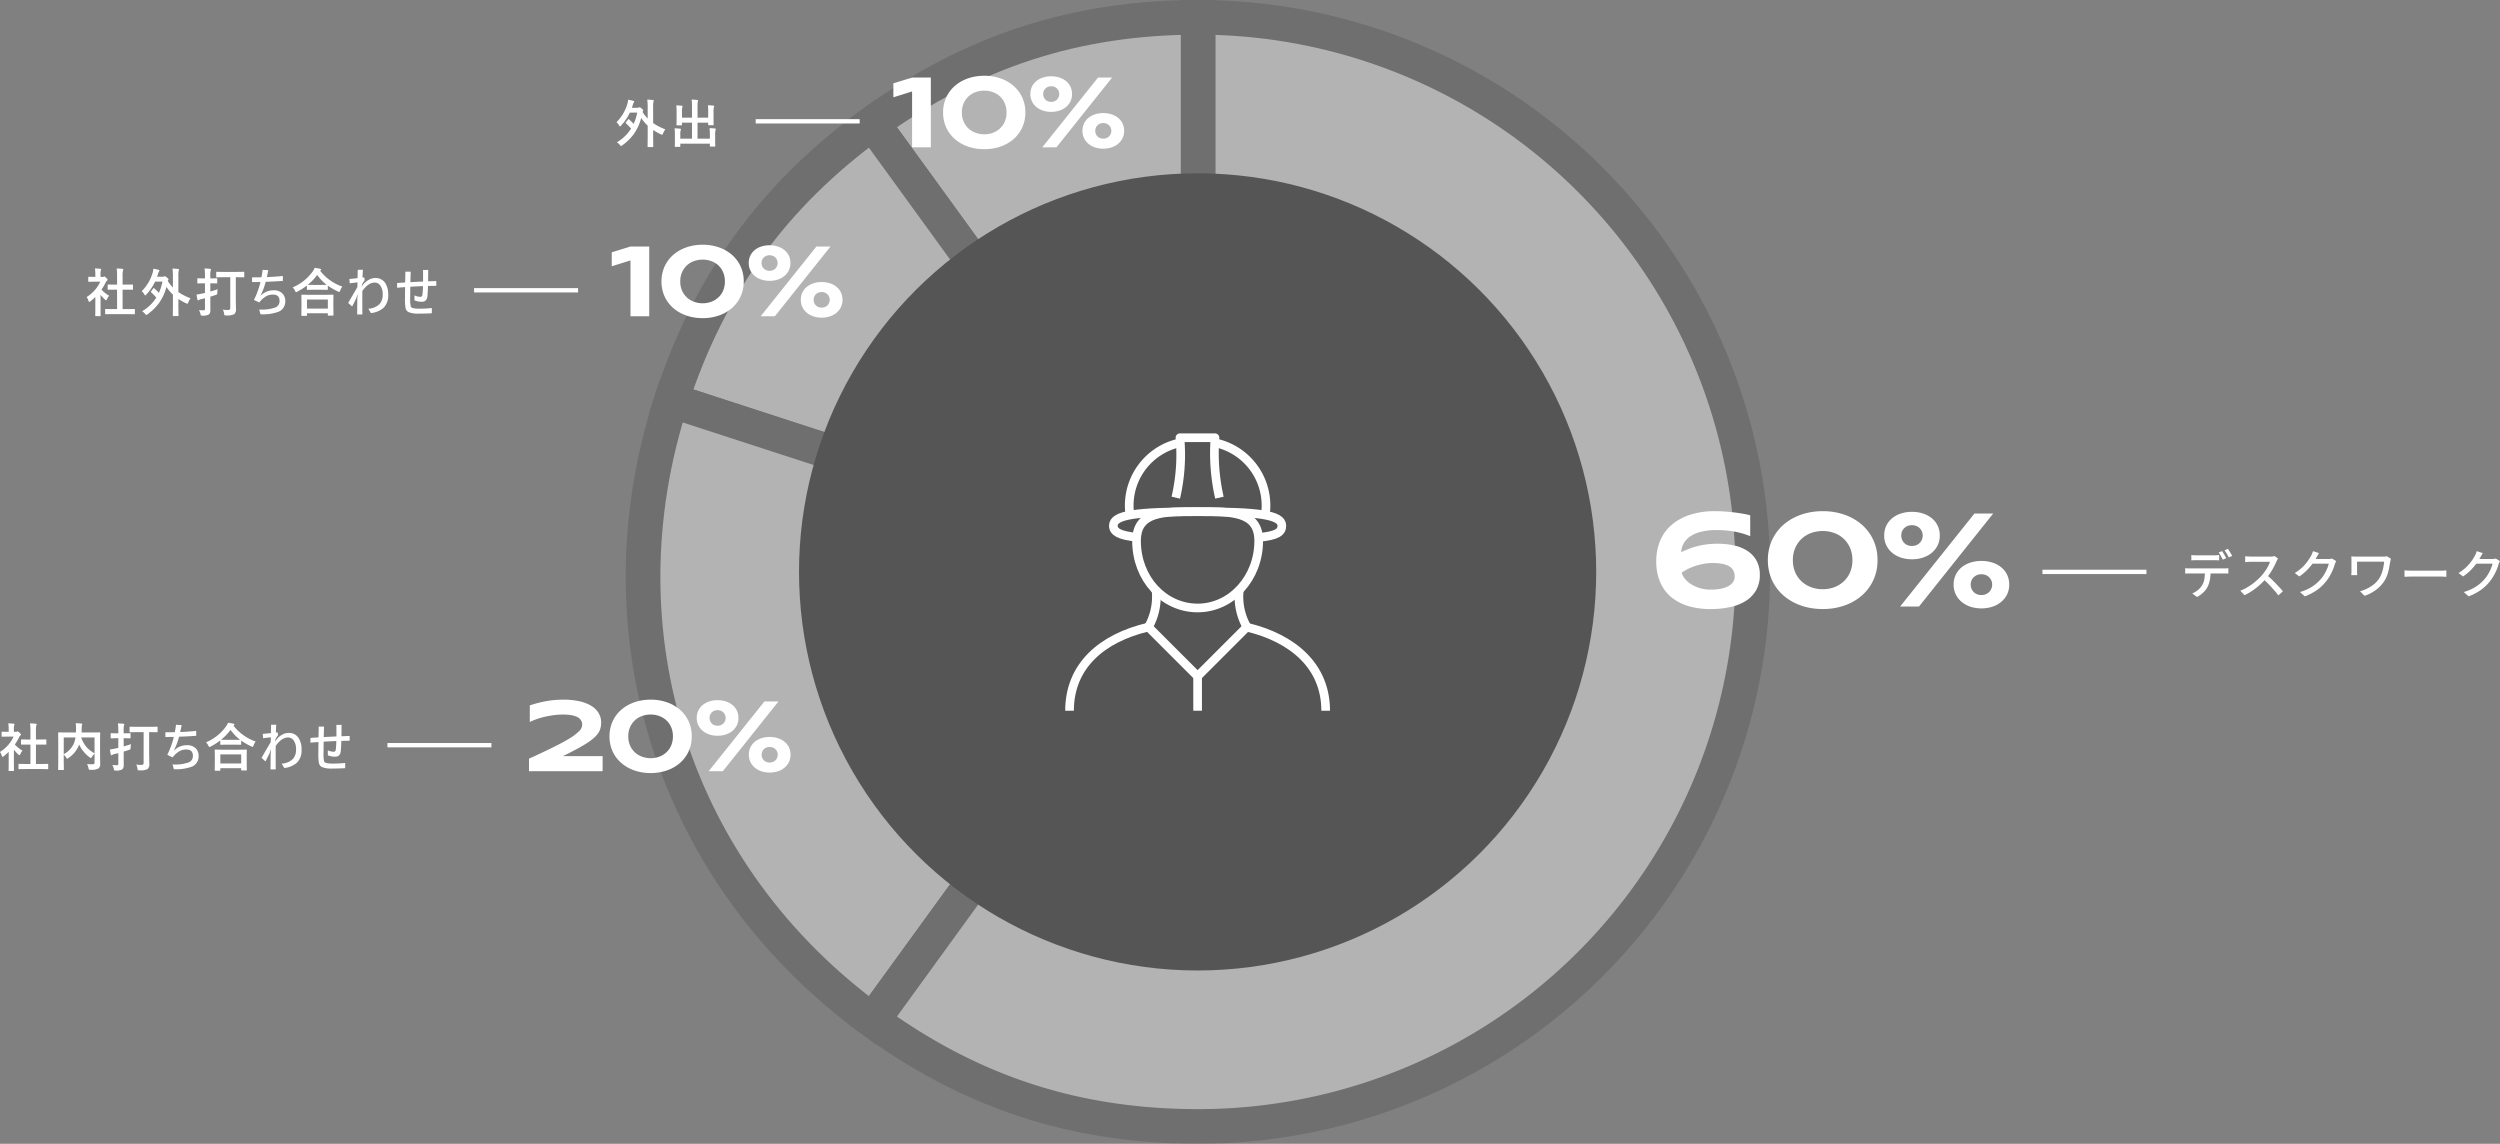 <svg xmlns="http://www.w3.org/2000/svg" xmlns:xlink="http://www.w3.org/1999/xlink" width="577.032" height="264.002" viewBox="0 0 577.032 264.002"><rect x="0" y="0" width="577.032" height="264.002" fill="#808080" stroke="none"/><defs><clipPath id="a"><rect width="61.279" height="64.087" fill="none" stroke="#fff" stroke-width="2"/></clipPath></defs><g transform="translate(-83.576 -4089.999)"><g transform="translate(12 -12)"><g transform="translate(220 4106)" opacity="0.4"><path d="M121.385,128,46.229,24.446C69.081,7.826,93.138,0,121.385,0Z" transform="translate(6.754)" fill="#fff" stroke="#555" stroke-width="8"/><path d="M127.306,124.861,5.7,85.307c8.729-26.894,23.6-47.379,46.448-64Z" transform="translate(0.833 3.139)" fill="#fff" stroke="#555" stroke-width="8"/><path d="M128.139,116.643,52.983,220.2C7.28,186.955-10.922,130.874,6.535,77.088Z" transform="translate(0 11.358)" fill="#fff" stroke="#555" stroke-width="8"/><path d="M121.385,128V0a128,128,0,0,1,0,256c-28.247,0-52.3-7.827-75.156-24.448Z" transform="translate(6.754)" fill="#fff" stroke="#555" stroke-width="8"/></g><circle cx="92" cy="92" r="92" transform="translate(256 4326) rotate(-90)" fill="#555"/><g transform="translate(317.36 4201.956)"><g transform="translate(0 0.001)" clip-path="url(#a)"><path d="M43.532,23.558c0,8.592-6.313,15.488-14.1,15.488s-14.1-6.717-14.1-15.488c0-6.848,6.313-6.767,14.1-6.767S43.532,16.71,43.532,23.558Z" transform="translate(1.211 1.326)" fill="none" stroke="#fff" stroke-width="2"/><path d="M33.8,14.831A46.435,46.435,0,0,1,32.778,1h-8.09a43.777,43.777,0,0,1-.961,13.831" transform="translate(1.874 0.078)" fill="none" stroke="#fff" stroke-linejoin="round" stroke-width="2"/><path d="M13.974,18.748a10.306,10.306,0,0,1-.206-2.2A14.786,14.786,0,0,1,25.562,2.071" transform="translate(1.088 0.163)" fill="none" stroke="#fff" stroke-miterlimit="10" stroke-width="2"/><path d="M32.213,2.1A14.785,14.785,0,0,1,43.88,16.549a10.284,10.284,0,0,1-.211,2.214" transform="translate(2.545 0.165)" fill="none" stroke="#fff" stroke-miterlimit="10" stroke-width="2"/><path d="M43.923,22.764c4.319-.426,5.34-1.252,5.34-2.727,0-2.48-5.338-3.211-19.442-3.211-14.357,0-19.443.732-19.443,3.211,0,1.424,1.3,2.242,5.34,2.68" transform="translate(0.82 1.329)" fill="none" stroke="#fff" stroke-width="2"/><path d="M60.121,60.81c0-10.281-7.524-16.738-18.222-19.295L30.561,52.855,19.2,41.5C8.515,44.013,1,50.4,1,60.81" transform="translate(0.079 3.277)" fill="none" stroke="#fff" stroke-linejoin="round" stroke-width="2"/><line y2="7.955" transform="translate(30.641 56.131)" fill="none" stroke="#fff" stroke-linejoin="round" stroke-width="2"/><path d="M17.842,42.179a14.21,14.21,0,0,0,1.8-8.523" transform="translate(1.409 2.658)" fill="none" stroke="#fff" stroke-linejoin="round" stroke-width="2"/><path d="M39.113,42.179a14.215,14.215,0,0,1-1.8-8.523" transform="translate(2.941 2.658)" fill="none" stroke="#fff" stroke-linejoin="round" stroke-width="2"/></g></g></g><path d="M2.364-8.892q.276.036.576.054t.588.018H7.584q.276,0,.594-.018t.606-.054v1.236q-.288-.024-.6-.036t-.6-.012H3.54q-.3,0-.612.012t-.564.036ZM.948-5.856q.252.024.534.042T2.04-5.8H9.9q.192,0,.486-.012a4.575,4.575,0,0,0,.522-.048V-4.62q-.216-.012-.5-.018T9.9-4.644H2.04q-.264,0-.552.006t-.54.03Zm5.868.636a11.1,11.1,0,0,1-.18,2.088,5.943,5.943,0,0,1-.576,1.68,4.406,4.406,0,0,1-.576.822,6.423,6.423,0,0,1-.822.786,5.487,5.487,0,0,1-.99.636l-1.1-.816A5.383,5.383,0,0,0,3.834-.78a4.166,4.166,0,0,0,.954-1.032,3.974,3.974,0,0,0,.588-1.566,13.11,13.11,0,0,0,.144-1.83ZM9.444-9.8a5.484,5.484,0,0,1,.336.5q.18.3.348.6t.288.54l-.792.336q-.18-.36-.444-.84a8.291,8.291,0,0,0-.5-.816ZM10.8-10.32q.168.228.354.528t.36.594q.174.294.282.51l-.78.348q-.192-.384-.462-.852a8.066,8.066,0,0,0-.522-.8ZM22.38-8.076a1.833,1.833,0,0,0-.18.276,2.7,2.7,0,0,0-.168.348q-.252.576-.618,1.284a15.585,15.585,0,0,1-.828,1.41A11.728,11.728,0,0,1,19.62-3.48,17.44,17.44,0,0,1,18.162-2,15.856,15.856,0,0,1,16.476-.678,13.146,13.146,0,0,1,14.64.372l-.972-1.02A11.644,11.644,0,0,0,15.546-1.6a13.541,13.541,0,0,0,1.686-1.236A14.537,14.537,0,0,0,18.6-4.164a10.135,10.135,0,0,0,.792-1.014A11.542,11.542,0,0,0,20.076-6.3a5.3,5.3,0,0,0,.432-1.032H16.1q-.228,0-.5.018t-.492.036q-.222.018-.318.018V-8.616q.12.012.36.03l.5.036q.264.018.444.018h4.452a4.756,4.756,0,0,0,.612-.036,2.748,2.748,0,0,0,.432-.084Zm-2.6,3.8q.48.4,1.008.888T21.816-2.37q.5.522.942,1t.738.852L22.44.42Q22-.18,21.42-.84T20.2-2.166q-.648-.666-1.3-1.242ZM35.808-7.488a2.005,2.005,0,0,0-.18.348q-.084.2-.156.384a10.642,10.642,0,0,1-.444,1.272,12.044,12.044,0,0,1-.708,1.422,10.45,10.45,0,0,1-.96,1.386A10.268,10.268,0,0,1,31.386-.828,12.5,12.5,0,0,1,28.56.648l-1.116-1a11.538,11.538,0,0,0,2.046-.81,9.288,9.288,0,0,0,1.56-1.014,9.1,9.1,0,0,0,1.206-1.176,7.141,7.141,0,0,0,.822-1.146,11.63,11.63,0,0,0,.636-1.26,5.581,5.581,0,0,0,.366-1.134H29.808l.456-1.08h3.66A3.964,3.964,0,0,0,34.416-8a1.942,1.942,0,0,0,.408-.09ZM31.836-9.336q-.18.264-.354.576t-.27.492a12.424,12.424,0,0,1-.942,1.452A13.254,13.254,0,0,1,28.956-5.31a11.492,11.492,0,0,1-1.668,1.362L26.232-4.74a10,10,0,0,0,1.392-1A9.5,9.5,0,0,0,28.686-6.8a10.958,10.958,0,0,0,.774-1.026q.324-.492.54-.888a3.936,3.936,0,0,0,.24-.5,4.895,4.895,0,0,0,.2-.582Zm16.62,1.32a.811.811,0,0,0-.072.2q-.036.138-.066.264t-.054.2q-.108.672-.252,1.446a11.6,11.6,0,0,1-.4,1.548A6.561,6.561,0,0,1,46.9-2.88,7.687,7.687,0,0,1,44.97-.84,9.568,9.568,0,0,1,42.348.528L41.3-.54a8.468,8.468,0,0,0,1.686-.63,8.244,8.244,0,0,0,1.554-1,5.615,5.615,0,0,0,1.2-1.344A5.964,5.964,0,0,0,46.3-4.662a9.142,9.142,0,0,0,.366-1.32,12.63,12.63,0,0,0,.2-1.374H40.62v2.232q0,.12.006.366t.03.5h-1.38q.024-.252.036-.462t.012-.4V-7.68q0-.216-.012-.444t-.036-.444q.264.012.612.024t.744.012h5.976q.252,0,.492-.018a3.972,3.972,0,0,0,.432-.054Zm3.108,2.664.5.03q.294.018.636.03t.654.012H59.88q.432,0,.78-.03t.564-.042v1.488L60.648-3.9q-.372-.024-.768-.024H53.352q-.492,0-.984.018t-.8.042ZM73.608-7.488a2.005,2.005,0,0,0-.18.348q-.084.2-.156.384a10.644,10.644,0,0,1-.444,1.272,12.044,12.044,0,0,1-.708,1.422,10.451,10.451,0,0,1-.96,1.386A10.268,10.268,0,0,1,69.186-.828,12.5,12.5,0,0,1,66.36.648l-1.116-1a11.538,11.538,0,0,0,2.046-.81,9.288,9.288,0,0,0,1.56-1.014,9.1,9.1,0,0,0,1.206-1.176,7.141,7.141,0,0,0,.822-1.146,11.63,11.63,0,0,0,.636-1.26,5.582,5.582,0,0,0,.366-1.134H67.608l.456-1.08h3.66A3.964,3.964,0,0,0,72.216-8a1.942,1.942,0,0,0,.408-.09ZM69.636-9.336q-.18.264-.354.576t-.27.492a12.424,12.424,0,0,1-.942,1.452A13.253,13.253,0,0,1,66.756-5.31a11.492,11.492,0,0,1-1.668,1.362L64.032-4.74a10.005,10.005,0,0,0,1.392-1A9.5,9.5,0,0,0,66.486-6.8a10.96,10.96,0,0,0,.774-1.026q.324-.492.54-.888a3.937,3.937,0,0,0,.24-.5,4.9,4.9,0,0,0,.2-.582Z" transform="translate(587 4227)" fill="#fff"/><path d="M15.781-17.656a14.456,14.456,0,0,0-3.578.391A7.783,7.783,0,0,0,9.688-16.18,4.782,4.782,0,0,0,8.18-14.555a4.7,4.7,0,0,0-.57,2.008q.812-.391,1.711-.742a17.854,17.854,0,0,1,1.93-.625,17.7,17.7,0,0,1,2.211-.43A19.376,19.376,0,0,1,16-14.5a17.342,17.342,0,0,1,3.859.406,9.218,9.218,0,0,1,3.094,1.281,6.324,6.324,0,0,1,2.063,2.234,6.631,6.631,0,0,1,.75,3.25,7.012,7.012,0,0,1-.875,3.594,7.106,7.106,0,0,1-2.406,2.461A11.116,11.116,0,0,1,18.875.133a21.471,21.471,0,0,1-4.5.445A17.722,17.722,0,0,1,9.281-.109,11.078,11.078,0,0,1,5.328-2.172,9.179,9.179,0,0,1,2.766-5.625a12.032,12.032,0,0,1-.906-4.844,12.411,12.411,0,0,1,.8-4.477,9.74,9.74,0,0,1,2.484-3.672A12.011,12.011,0,0,1,9.414-21.1a18.435,18.435,0,0,1,6.133-.914q1.047,0,2.156.078t2.172.211q1.062.133,2.008.3t1.664.359v4.813q-.516-.2-1.258-.453a16.037,16.037,0,0,0-1.719-.461q-.977-.211-2.172-.352A22.491,22.491,0,0,0,15.781-17.656ZM7.719-7.812A3.751,3.751,0,0,0,8.43-6.469,5.842,5.842,0,0,0,9.836-5.211a8.128,8.128,0,0,0,2.031.938,8.625,8.625,0,0,0,2.6.367,12.238,12.238,0,0,0,2.148-.18,6.34,6.34,0,0,0,1.75-.555,3.293,3.293,0,0,0,1.172-.945,2.182,2.182,0,0,0,.43-1.352,2.824,2.824,0,0,0-.344-1.437,2.578,2.578,0,0,0-1-.961,5.171,5.171,0,0,0-1.617-.539,12.563,12.563,0,0,0-2.2-.172,11.04,11.04,0,0,0-2.023.188,14.726,14.726,0,0,0-1.93.492,12.6,12.6,0,0,0-1.727.711A10.676,10.676,0,0,0,7.719-7.812Zm45.213-2.906a10.83,10.83,0,0,1-.977,4.648,10.611,10.611,0,0,1-2.68,3.563A12.153,12.153,0,0,1,45.259-.227a15.016,15.016,0,0,1-4.969.8A15.735,15.735,0,0,1,36.884.219,13.677,13.677,0,0,1,33.845-.828a11.771,11.771,0,0,1-2.563-1.68A10.55,10.55,0,0,1,29.322-4.75,10.5,10.5,0,0,1,28.064-7.5a11.259,11.259,0,0,1-.445-3.219,11.283,11.283,0,0,1,.445-3.211,10.469,10.469,0,0,1,1.258-2.758,10.55,10.55,0,0,1,1.961-2.242,11.771,11.771,0,0,1,2.563-1.68,13.677,13.677,0,0,1,3.039-1.047,15.735,15.735,0,0,1,3.406-.359,15.016,15.016,0,0,1,4.969.8,12.153,12.153,0,0,1,4.016,2.281,10.611,10.611,0,0,1,2.68,3.563A10.83,10.83,0,0,1,52.931-10.719Zm-5.8,0a6.941,6.941,0,0,0-.562-2.875A6.307,6.307,0,0,0,45.064-15.7a6.366,6.366,0,0,0-2.18-1.3,7.706,7.706,0,0,0-2.594-.437A7.841,7.841,0,0,0,37.681-17a6.337,6.337,0,0,0-2.2,1.3,6.4,6.4,0,0,0-1.516,2.109,6.859,6.859,0,0,0-.57,2.875,6.859,6.859,0,0,0,.57,2.875,6.313,6.313,0,0,0,1.516,2.1,6.5,6.5,0,0,0,2.2,1.3A7.717,7.717,0,0,0,40.291-4a7.584,7.584,0,0,0,2.594-.445,6.534,6.534,0,0,0,2.18-1.3,6.222,6.222,0,0,0,1.508-2.1A6.941,6.941,0,0,0,47.134-10.719ZM62.5,0H58.144L75.3-21.469h4.328Zm4.8-16.391a5.046,5.046,0,0,1-.5,2.273,5.248,5.248,0,0,1-1.367,1.727,6.15,6.15,0,0,1-2.039,1.1,8.054,8.054,0,0,1-2.516.383,7.981,7.981,0,0,1-2.508-.383,6.163,6.163,0,0,1-2.031-1.1,5.248,5.248,0,0,1-1.367-1.727,5.046,5.046,0,0,1-.5-2.273,5.132,5.132,0,0,1,.5-2.3,5.065,5.065,0,0,1,1.367-1.719,6.214,6.214,0,0,1,2.031-1.078,8.134,8.134,0,0,1,2.508-.375,8.208,8.208,0,0,1,2.516.375,6.2,6.2,0,0,1,2.039,1.078A5.065,5.065,0,0,1,66.8-18.687,5.132,5.132,0,0,1,67.3-16.391Zm-3.938,0a2.4,2.4,0,0,0-.172-.9,2.357,2.357,0,0,0-.484-.758,2.355,2.355,0,0,0-.781-.531,2.607,2.607,0,0,0-1.047-.2,2.592,2.592,0,0,0-1.055.2,2.375,2.375,0,0,0-.773.531,2.252,2.252,0,0,0-.477.758,2.5,2.5,0,0,0-.164.9,2.518,2.518,0,0,0,.164.891,2.319,2.319,0,0,0,.477.773,2.316,2.316,0,0,0,.773.539,2.592,2.592,0,0,0,1.055.2,2.607,2.607,0,0,0,1.047-.2,2.3,2.3,0,0,0,.781-.539,2.427,2.427,0,0,0,.484-.773A2.417,2.417,0,0,0,63.362-16.391ZM83.331-5.062a5.046,5.046,0,0,1-.5,2.273,5.248,5.248,0,0,1-1.367,1.727,6.15,6.15,0,0,1-2.039,1.1,8.054,8.054,0,0,1-2.516.383A7.981,7.981,0,0,1,74.4.039a6.163,6.163,0,0,1-2.031-1.1A5.248,5.248,0,0,1,71-2.789a5.046,5.046,0,0,1-.5-2.273,5.132,5.132,0,0,1,.5-2.3A5.064,5.064,0,0,1,72.37-9.078,6.214,6.214,0,0,1,74.4-10.156a8.134,8.134,0,0,1,2.508-.375,8.208,8.208,0,0,1,2.516.375,6.2,6.2,0,0,1,2.039,1.078,5.065,5.065,0,0,1,1.367,1.719A5.132,5.132,0,0,1,83.331-5.062Zm-3.937,0a2.4,2.4,0,0,0-.172-.9,2.357,2.357,0,0,0-.484-.758,2.356,2.356,0,0,0-.781-.531,2.607,2.607,0,0,0-1.047-.2,2.592,2.592,0,0,0-1.055.2,2.375,2.375,0,0,0-.773.531,2.252,2.252,0,0,0-.477.758,2.5,2.5,0,0,0-.164.9,2.518,2.518,0,0,0,.164.891,2.319,2.319,0,0,0,.477.773,2.315,2.315,0,0,0,.773.539,2.592,2.592,0,0,0,1.055.2,2.607,2.607,0,0,0,1.047-.2,2.3,2.3,0,0,0,.781-.539,2.427,2.427,0,0,0,.484-.773A2.417,2.417,0,0,0,79.394-5.062Z" transform="translate(464 4230)" fill="#fff"/><path d="M-75.412.5l-1.611.023q-.094,0-.111-.023A.2.2,0,0,1-77.153.4V-.551a.191.191,0,0,1,.021-.114.176.176,0,0,1,.108-.021l1.611.023H-74.4V-5.145h-.539l-1.512.012a.183.183,0,0,1-.105-.018.183.183,0,0,1-.018-.105v-.949q0-.088.023-.105a.24.24,0,0,1,.1-.012l1.512.012h.539v-1.91a13.21,13.21,0,0,0-.094-1.811q.773.023,1.33.082.193.023.193.123a.58.58,0,0,1-.059.252,4.557,4.557,0,0,0-.1,1.318v1.945h.756l1.512-.012a.216.216,0,0,1,.117.018.168.168,0,0,1,.018.1v.949q0,.094-.029.111a.263.263,0,0,1-.105.012l-1.512-.012h-.756V-.662h1.09l1.6-.023a.2.2,0,0,1,.123.023.219.219,0,0,1,.018.111V.4q0,.094-.023.111a.236.236,0,0,1-.117.018L-72.043.5Zm-6.012-3.937A8.454,8.454,0,0,0-79.45-5.15a7.526,7.526,0,0,0,1.16-1.834h-1.359l-1.271.023a.185.185,0,0,1-.117-.023.2.2,0,0,1-.018-.105V-7.98q0-.094.029-.117a.183.183,0,0,1,.105-.018l1.271.029h.229v-.492a8.586,8.586,0,0,0-.094-1.465q.645.018,1.248.082.193.018.193.123a.751.751,0,0,1-.07.252,3.137,3.137,0,0,0-.076.955v.545h.5a.421.421,0,0,0,.229-.053.362.362,0,0,1,.135-.047q.117,0,.445.311t.322.434a.257.257,0,0,1-.117.193,1.514,1.514,0,0,0-.281.346A12.038,12.038,0,0,1-78-5.15a7.076,7.076,0,0,0,1.764,1.406,2.79,2.79,0,0,0-.48.779q-.123.264-.229.264a.474.474,0,0,1-.24-.146,8.831,8.831,0,0,1-1.031-1.113V-.586L-78.2.826a.185.185,0,0,1-.023.117.277.277,0,0,1-.123.018H-79.3a.2.2,0,0,1-.123-.023.219.219,0,0,1-.018-.111l.023-1.412V-3.457a11.924,11.924,0,0,1-1.143,1,.641.641,0,0,1-.252.158q-.076,0-.187-.275A3.333,3.333,0,0,0-81.424-3.434ZM-61.342-.645q.715.047,1.113.047A1.407,1.407,0,0,0-60.082-.6a.583.583,0,0,0,.393-.105.414.414,0,0,0,.088-.3V-3.047a3.4,3.4,0,0,0-.6.756q-.164.252-.24.252a.648.648,0,0,1-.27-.146,7.46,7.46,0,0,1-2.432-2.959l-.041.094a6.982,6.982,0,0,1-.99,1.7,7.1,7.1,0,0,1-1.471,1.324.565.565,0,0,1-.264.158q-.07,0-.229-.24a3.2,3.2,0,0,0-.574-.7v1.67L-66.686.6q0,.082-.029.1a.219.219,0,0,1-.111.018h-1.049Q-68,.721-68,.6l.023-1.887V-5.93L-68-7.822q0-.1.023-.117a.219.219,0,0,1,.111-.018l1.617.023h2.35q.029-.551.029-.861a9.374,9.374,0,0,0-.076-1.289q.475.018,1.318.088.182.018.182.141a.924.924,0,0,1-.07.252,5.454,5.454,0,0,0-.059.879q0,.264-.023.791h2.555l1.611-.023q.094,0,.111.023a.219.219,0,0,1,.018.111l-.023,1.969v3.129l.029,1.9v.193a1.182,1.182,0,0,1-.387,1,3.533,3.533,0,0,1-1.863.311.551.551,0,0,1-.34-.064.682.682,0,0,1-.117-.322A2.84,2.84,0,0,0-61.342-.645Zm1.74-2.473V-6.779h-3.076a6.589,6.589,0,0,0,1.318,2.314A7.512,7.512,0,0,0-59.6-3.117Zm-4.764-2.3A6.16,6.16,0,0,0-64-6.779h-2.713v3.85A5.2,5.2,0,0,0-64.365-5.414ZM-55.5-.428a10.138,10.138,0,0,0,1.055.047.352.352,0,0,0,.27-.076.5.5,0,0,0,.059-.287v-2.42l-.984.24a1.167,1.167,0,0,0-.41.17.3.3,0,0,1-.193.07q-.117,0-.152-.158-.1-.451-.205-1.178.369-.035,1.113-.182.205-.035.832-.187V-6.609h-.434l-1.189.023a.2.2,0,0,1-.123-.023.219.219,0,0,1-.018-.111v-.908q0-.1.023-.117a.236.236,0,0,1,.117-.018l1.189.023h.434v-.586a11.491,11.491,0,0,0-.1-1.705q.738.018,1.289.082.193.023.193.135a.706.706,0,0,1-.076.252,5.153,5.153,0,0,0-.07,1.213v.609h.264l1.2-.023q.094,0,.111.023a.219.219,0,0,1,.018.111v.908q0,.1-.023.117a.2.2,0,0,1-.105.018l-1.2-.023h-.264v1.893q1.055-.3,1.688-.527a6.476,6.476,0,0,0-.082.82.681.681,0,0,1-.064.363,1.027,1.027,0,0,1-.316.141q-.5.182-1.225.4v.539l.012,2.426a2.374,2.374,0,0,1-.088.756.8.8,0,0,1-.311.4,2.673,2.673,0,0,1-1.441.252q-.281,0-.334-.059A.85.85,0,0,1-55.146.48,3.363,3.363,0,0,0-55.5-.428Zm5.689-7.588-1.576.023q-.094,0-.111-.023a.2.2,0,0,1-.018-.105V-9.135q0-.094.023-.111a.2.2,0,0,1,.105-.018l1.576.023h3.059l1.57-.023a.185.185,0,0,1,.117.023.2.2,0,0,1,.018.105v1.014q0,.094-.029.111a.183.183,0,0,1-.105.018l-1.57-.023H-47v5.063q0,.082.047,2.268a1.5,1.5,0,0,1-.41,1.2A3.6,3.6,0,0,1-49.234.8l-.146.006q-.182,0-.234-.076a.935.935,0,0,1-.076-.3,2.706,2.706,0,0,0-.3-.961,7.69,7.69,0,0,0,1.166.082q.551,0,.551-.416V-8.016Zm8.5,1.1q-1.395.023-1.934.023V-7.98q1.453,0,2.174-.023.182-.926.275-1.717l1.295.082q-.176.955-.334,1.6,2.186-.105,3.7-.264v1.137q-1.758.129-3.967.205A14.364,14.364,0,0,1-41.3-3.768l.023.023a4.081,4.081,0,0,1,3.023-1.248,2.688,2.688,0,0,1,2.051.768A2.411,2.411,0,0,1-35.579-2.5,2.544,2.544,0,0,1-37.068-.07a10.526,10.526,0,0,1-4.225.609l-.311-1.1a9.485,9.485,0,0,0,3.826-.5A1.6,1.6,0,0,0-36.9-2.555q0-1.453-1.523-1.453a3.216,3.216,0,0,0-1.635.422,5.5,5.5,0,0,0-1.518,1.4l-1.236-.586A19.623,19.623,0,0,0-41.3-6.914ZM-30.714.9h-1.02q-.094,0-.111-.023a.2.2,0,0,1-.018-.105l.023-2.133V-2.4l-.023-1.453q0-.094.023-.111a.2.2,0,0,1,.105-.018l1.646.023h3.844l1.641-.023a.214.214,0,0,1,.129.023.2.2,0,0,1,.018.105l-.023,1.271v1.178l.023,2.115q0,.094-.029.111A.219.219,0,0,1-24.6.838h-1.02q-.1,0-.117-.023a.2.2,0,0,1-.018-.105v-.4h-4.816V.768q0,.094-.029.111A.236.236,0,0,1-30.714.9Zm.146-3.768V-.779h4.816V-2.871Zm8.162-2.977a3.052,3.052,0,0,0-.5.914q-.1.311-.217.311a.739.739,0,0,1-.287-.105A13.26,13.26,0,0,1-25.757-6.07v.838q0,.094-.023.111a.183.183,0,0,1-.105.018l-1.354-.023H-29.1l-1.354.023a.185.185,0,0,1-.117-.023.2.2,0,0,1-.018-.105V-6.1a14.563,14.563,0,0,1-2.221,1.418,1.382,1.382,0,0,1-.275.117q-.094,0-.229-.3a2.9,2.9,0,0,0-.562-.8,10.8,10.8,0,0,0,4.617-3.668,4.108,4.108,0,0,0,.469-.855q.873.135,1.26.229.217.07.217.193a.217.217,0,0,1-.117.182.48.48,0,0,0-.1.082A11.062,11.062,0,0,0-22.405-5.848ZM-30.4-6.264q.287.023,1.295.023h1.863l1.23-.012a10.8,10.8,0,0,1-2.2-2.279A11.9,11.9,0,0,1-30.4-6.264Zm12.735-3.457q-.047.773-.088,1.8l.4-.059.117.662a5.485,5.485,0,0,0-.586.885l-.047.252-.088.41.264-.434a4.263,4.263,0,0,1,1.482-1.266,3.032,3.032,0,0,1,1.389-.363,2.635,2.635,0,0,1,2.285,1.119,4.7,4.7,0,0,1,.715,2.754A3.968,3.968,0,0,1-12.893-.955,5.279,5.279,0,0,1-15.805.264l-.6-1.008a3.974,3.974,0,0,0,2.637-1.131,3.171,3.171,0,0,0,.674-2.145,3.351,3.351,0,0,0-.6-2.139,1.527,1.527,0,0,0-1.248-.621q-1.465,0-2.842,1.934-.012.586-.012,2.156,0,2.268.012,3.275h-1.2q0-.691.035-3.721l.088-.826-.047-.023-.252.744q-.264.58-.984,1.992l-.914-.826q.9-1.582,2.121-3.639l.029-1.113q-.193.018-1.793.217l-.082-1q1.576-.146,1.887-.182.006-.5.047-1.934ZM-3.791-5.965q-.328.018-.979.047-1.307.059-1.951.1-.023,1.869-.023,2.508a8.21,8.21,0,0,0,.135,2.074q.217.48,1.846.48A26.171,26.171,0,0,0-1.752-.9V.3q-1.359.088-3,.088A5.707,5.707,0,0,1-7.1.047a1.322,1.322,0,0,1-.7-.873,10.907,10.907,0,0,1-.146-2.291q0-.7.023-2.619-1.225.094-1.846.158v-1.1l1.008-.07q.533-.035.85-.059.006-.352.029-1.3.018-.738.023-1.184h1.225Q-6.686-7.43-6.7-6.879q2.883-.141,2.93-.141,0-1.787-.012-2.678H-2.59q0,.855-.023,2.631l.99-.035q.592-.018.9-.029v1.1L-2.637-6q-.047,1.494-.135,2.361Q-2.906-2.35-4.031-2.35A4.251,4.251,0,0,1-5.76-2.678V-3.826a3.153,3.153,0,0,0,1.395.334q.375,0,.439-.48Q-3.832-4.664-3.791-5.965Z" transform="translate(165 4267)" fill="#fff"/><path d="M-21.225-5.437A12.2,12.2,0,0,1-20.17-4.406a11.737,11.737,0,0,0,.826-2.6h-1.705A11.712,11.712,0,0,1-23.088-4q-.158.182-.24.182t-.205-.24a2.468,2.468,0,0,0-.6-.732,9.907,9.907,0,0,0,2.52-4.248,3.815,3.815,0,0,0,.158-.943,9.972,9.972,0,0,1,1.225.264q.182.053.182.164a.269.269,0,0,1-.088.205,2.087,2.087,0,0,0-.24.615l-.205.609h1.236a.769.769,0,0,0,.363-.07.378.378,0,0,1,.164-.047,1,1,0,0,1,.527.322q.352.3.352.416a.41.41,0,0,1-.123.205l-.07.117a8.689,8.689,0,0,0,1.2,1.535V-8.18A12.477,12.477,0,0,0-17.03-10a10.767,10.767,0,0,1,1.324.094q.182.018.182.117a.947.947,0,0,1-.064.24,5.82,5.82,0,0,0-.082,1.336v3.633a13.892,13.892,0,0,0,2.818,1.436,3.521,3.521,0,0,0-.527.949q-.117.3-.217.3a.939.939,0,0,1-.275-.094A13.42,13.42,0,0,1-15.67-3v1.729l.023,2.086a.185.185,0,0,1-.023.117.219.219,0,0,1-.111.018h-1.043q-.094,0-.111-.023a.219.219,0,0,1-.018-.111l.023-2.086V-4a10.163,10.163,0,0,1-1.5-1.775,10.96,10.96,0,0,1-1.775,3.814,11.675,11.675,0,0,1-2.584,2.5.763.763,0,0,1-.287.17q-.059,0-.264-.24a2.933,2.933,0,0,0-.7-.639,9.411,9.411,0,0,0,3.275-3.141,12.972,12.972,0,0,0-1.184-1.225q-.07-.076-.07-.111a.258.258,0,0,1,.07-.141l.492-.639q.064-.082.105-.082A.212.212,0,0,1-21.225-5.437Zm18.2-3.27q.668.018,1.242.082.193.018.193.129a1.025,1.025,0,0,1-.059.24,4.776,4.776,0,0,0-.082,1.178v1.693l.023,1.143a.235.235,0,0,1-.018.12q-.018.021-.1.021h-1a.214.214,0,0,1-.129-.023.236.236,0,0,1-.018-.117v-.445H-5.426V-1h2.848V-1.9a11.932,11.932,0,0,0-.076-1.523q.7.018,1.26.082.182.023.182.135a1.122,1.122,0,0,1-.059.24A4.389,4.389,0,0,0-1.359-1.8V-.346L-1.336.709q0,.123-.129.123h-.984q-.129,0-.129-.123V.158H-9.4V.768q0,.123-.135.123h-.984a.255.255,0,0,1-.123-.018Q-10.67.855-10.67.768l.023-1.055V-1.869a12.786,12.786,0,0,0-.07-1.512q.7.018,1.26.082.205.023.205.135a1.981,1.981,0,0,1-.07.24A3.774,3.774,0,0,0-9.4-1.881V-1h2.7V-4.687H-9.023V-4.2q0,.094-.023.111a.2.2,0,0,1-.105.018h-1q-.094,0-.111-.023a.2.2,0,0,1-.018-.105l.023-1.143v-1.8a13.231,13.231,0,0,0-.07-1.535q.7.018,1.26.082.182.018.182.146a.442.442,0,0,1-.023.123q-.029.088-.035.117a3.915,3.915,0,0,0-.076,1.055v1.307h2.314V-8.467a12.719,12.719,0,0,0-.082-1.553q.621.018,1.318.1.182.018.182.117a1.008,1.008,0,0,1-.076.24,5.716,5.716,0,0,0-.059,1.107v2.613h2.461V-7.184Q-2.965-8.127-3.023-8.707Z" transform="translate(250 4123)" fill="#fff"/><path d="M-75.412.5l-1.611.023q-.094,0-.111-.023A.2.2,0,0,1-77.153.4V-.551a.191.191,0,0,1,.021-.114.176.176,0,0,1,.108-.021l1.611.023H-74.4V-5.145h-.539l-1.512.012a.183.183,0,0,1-.105-.018.183.183,0,0,1-.018-.105v-.949q0-.088.023-.105a.24.24,0,0,1,.1-.012l1.512.012h.539v-1.91a13.21,13.21,0,0,0-.094-1.811q.773.023,1.33.082.193.023.193.123a.58.58,0,0,1-.059.252,4.557,4.557,0,0,0-.1,1.318v1.945h.756l1.512-.012a.216.216,0,0,1,.117.018.168.168,0,0,1,.018.1v.949q0,.094-.029.111a.263.263,0,0,1-.105.012l-1.512-.012h-.756V-.662h1.09l1.6-.023a.2.2,0,0,1,.123.023.219.219,0,0,1,.018.111V.4q0,.094-.023.111a.236.236,0,0,1-.117.018L-72.043.5Zm-6.012-3.937A8.454,8.454,0,0,0-79.45-5.15a7.526,7.526,0,0,0,1.16-1.834h-1.359l-1.271.023a.185.185,0,0,1-.117-.023.2.2,0,0,1-.018-.105V-7.98q0-.094.029-.117a.183.183,0,0,1,.105-.018l1.271.029h.229v-.492a8.586,8.586,0,0,0-.094-1.465q.645.018,1.248.082.193.018.193.123a.751.751,0,0,1-.07.252,3.137,3.137,0,0,0-.076.955v.545h.5a.421.421,0,0,0,.229-.053.362.362,0,0,1,.135-.047q.117,0,.445.311t.322.434a.257.257,0,0,1-.117.193,1.514,1.514,0,0,0-.281.346A12.038,12.038,0,0,1-78-5.15a7.076,7.076,0,0,0,1.764,1.406,2.79,2.79,0,0,0-.48.779q-.123.264-.229.264a.474.474,0,0,1-.24-.146,8.831,8.831,0,0,1-1.031-1.113V-.586L-78.2.826a.185.185,0,0,1-.023.117.277.277,0,0,1-.123.018H-79.3a.2.2,0,0,1-.123-.023.219.219,0,0,1-.018-.111l.023-1.412V-3.457a11.924,11.924,0,0,1-1.143,1,.641.641,0,0,1-.252.158q-.076,0-.187-.275A3.333,3.333,0,0,0-81.424-3.434Zm15.618-2a12.2,12.2,0,0,1,1.055,1.031,11.737,11.737,0,0,0,.826-2.6h-1.705A11.712,11.712,0,0,1-67.67-4q-.158.182-.24.182t-.205-.24a2.468,2.468,0,0,0-.6-.732,9.907,9.907,0,0,0,2.52-4.248,3.815,3.815,0,0,0,.158-.943,9.972,9.972,0,0,1,1.225.264q.182.053.182.164a.269.269,0,0,1-.088.205,2.087,2.087,0,0,0-.24.615l-.205.609h1.236a.769.769,0,0,0,.363-.07.378.378,0,0,1,.164-.047,1,1,0,0,1,.527.322q.352.3.352.416a.41.41,0,0,1-.123.205l-.07.117a8.689,8.689,0,0,0,1.2,1.535V-8.18a12.477,12.477,0,0,0-.1-1.822,10.767,10.767,0,0,1,1.324.094q.182.018.182.117a.947.947,0,0,1-.064.24,5.82,5.82,0,0,0-.082,1.336v3.633a13.892,13.892,0,0,0,2.818,1.436,3.521,3.521,0,0,0-.527.949q-.117.3-.217.3a.939.939,0,0,1-.275-.094A13.42,13.42,0,0,1-60.252-3v1.729l.023,2.086a.185.185,0,0,1-.023.117.219.219,0,0,1-.111.018h-1.043q-.094,0-.111-.023a.219.219,0,0,1-.018-.111l.023-2.086V-4a10.163,10.163,0,0,1-1.5-1.775,10.96,10.96,0,0,1-1.775,3.814,11.675,11.675,0,0,1-2.584,2.5.763.763,0,0,1-.287.17q-.059,0-.264-.24a2.933,2.933,0,0,0-.7-.639,9.411,9.411,0,0,0,3.275-3.141,12.972,12.972,0,0,0-1.184-1.225q-.07-.076-.07-.111a.258.258,0,0,1,.07-.141l.492-.639q.064-.082.105-.082A.212.212,0,0,1-65.807-5.437ZM-55.5-.428a10.138,10.138,0,0,0,1.055.047.352.352,0,0,0,.27-.076.5.5,0,0,0,.059-.287v-2.42l-.984.24a1.167,1.167,0,0,0-.41.17.3.3,0,0,1-.193.07q-.117,0-.152-.158-.1-.451-.205-1.178.369-.035,1.113-.182.205-.035.832-.187V-6.609h-.434l-1.189.023a.2.2,0,0,1-.123-.023.219.219,0,0,1-.018-.111v-.908q0-.1.023-.117a.236.236,0,0,1,.117-.018l1.189.023h.434v-.586a11.491,11.491,0,0,0-.1-1.705q.738.018,1.289.082.193.023.193.135a.706.706,0,0,1-.076.252,5.153,5.153,0,0,0-.07,1.213v.609h.264l1.2-.023q.094,0,.111.023a.219.219,0,0,1,.018.111v.908q0,.1-.023.117a.2.2,0,0,1-.105.018l-1.2-.023h-.264v1.893q1.055-.3,1.688-.527a6.476,6.476,0,0,0-.082.82.681.681,0,0,1-.064.363,1.027,1.027,0,0,1-.316.141q-.5.182-1.225.4v.539l.012,2.426a2.374,2.374,0,0,1-.088.756.8.8,0,0,1-.311.4,2.673,2.673,0,0,1-1.441.252q-.281,0-.334-.059A.85.85,0,0,1-55.146.48,3.363,3.363,0,0,0-55.5-.428Zm5.689-7.588-1.576.023q-.094,0-.111-.023a.2.2,0,0,1-.018-.105V-9.135q0-.094.023-.111a.2.2,0,0,1,.105-.018l1.576.023h3.059l1.57-.023a.185.185,0,0,1,.117.023.2.2,0,0,1,.018.105v1.014q0,.094-.029.111a.183.183,0,0,1-.105.018l-1.57-.023H-47v5.063q0,.082.047,2.268a1.5,1.5,0,0,1-.41,1.2A3.6,3.6,0,0,1-49.234.8l-.146.006q-.182,0-.234-.076a.935.935,0,0,1-.076-.3,2.706,2.706,0,0,0-.3-.961,7.69,7.69,0,0,0,1.166.082q.551,0,.551-.416V-8.016Zm8.5,1.1q-1.395.023-1.934.023V-7.98q1.453,0,2.174-.023.182-.926.275-1.717l1.295.082q-.176.955-.334,1.6,2.186-.105,3.7-.264v1.137q-1.758.129-3.967.205A14.364,14.364,0,0,1-41.3-3.768l.023.023a4.081,4.081,0,0,1,3.023-1.248,2.688,2.688,0,0,1,2.051.768A2.411,2.411,0,0,1-35.579-2.5,2.544,2.544,0,0,1-37.068-.07a10.526,10.526,0,0,1-4.225.609l-.311-1.1a9.485,9.485,0,0,0,3.826-.5A1.6,1.6,0,0,0-36.9-2.555q0-1.453-1.523-1.453a3.216,3.216,0,0,0-1.635.422,5.5,5.5,0,0,0-1.518,1.4l-1.236-.586A19.623,19.623,0,0,0-41.3-6.914ZM-30.714.9h-1.02q-.094,0-.111-.023a.2.2,0,0,1-.018-.105l.023-2.133V-2.4l-.023-1.453q0-.094.023-.111a.2.2,0,0,1,.105-.018l1.646.023h3.844l1.641-.023a.214.214,0,0,1,.129.023.2.2,0,0,1,.018.105l-.023,1.271v1.178l.023,2.115q0,.094-.029.111A.219.219,0,0,1-24.6.838h-1.02q-.1,0-.117-.023a.2.2,0,0,1-.018-.105v-.4h-4.816V.768q0,.094-.029.111A.236.236,0,0,1-30.714.9Zm.146-3.768V-.779h4.816V-2.871Zm8.162-2.977a3.052,3.052,0,0,0-.5.914q-.1.311-.217.311a.739.739,0,0,1-.287-.105A13.26,13.26,0,0,1-25.757-6.07v.838q0,.094-.023.111a.183.183,0,0,1-.105.018l-1.354-.023H-29.1l-1.354.023a.185.185,0,0,1-.117-.023.2.2,0,0,1-.018-.105V-6.1a14.563,14.563,0,0,1-2.221,1.418,1.382,1.382,0,0,1-.275.117q-.094,0-.229-.3a2.9,2.9,0,0,0-.562-.8,10.8,10.8,0,0,0,4.617-3.668,4.108,4.108,0,0,0,.469-.855q.873.135,1.26.229.217.07.217.193a.217.217,0,0,1-.117.182.48.48,0,0,0-.1.082A11.062,11.062,0,0,0-22.405-5.848ZM-30.4-6.264q.287.023,1.295.023h1.863l1.23-.012a10.8,10.8,0,0,1-2.2-2.279A11.9,11.9,0,0,1-30.4-6.264Zm12.735-3.457q-.047.773-.088,1.8l.4-.059.117.662a5.485,5.485,0,0,0-.586.885l-.047.252-.088.41.264-.434a4.263,4.263,0,0,1,1.482-1.266,3.032,3.032,0,0,1,1.389-.363,2.635,2.635,0,0,1,2.285,1.119,4.7,4.7,0,0,1,.715,2.754A3.968,3.968,0,0,1-12.893-.955,5.279,5.279,0,0,1-15.805.264l-.6-1.008a3.974,3.974,0,0,0,2.637-1.131,3.171,3.171,0,0,0,.674-2.145,3.351,3.351,0,0,0-.6-2.139,1.527,1.527,0,0,0-1.248-.621q-1.465,0-2.842,1.934-.012.586-.012,2.156,0,2.268.012,3.275h-1.2q0-.691.035-3.721l.088-.826-.047-.023-.252.744q-.264.58-.984,1.992l-.914-.826q.9-1.582,2.121-3.639l.029-1.113q-.193.018-1.793.217l-.082-1q1.576-.146,1.887-.182.006-.5.047-1.934ZM-3.791-5.965q-.328.018-.979.047-1.307.059-1.951.1-.023,1.869-.023,2.508a8.21,8.21,0,0,0,.135,2.074q.217.48,1.846.48A26.171,26.171,0,0,0-1.752-.9V.3q-1.359.088-3,.088A5.707,5.707,0,0,1-7.1.047a1.322,1.322,0,0,1-.7-.873,10.907,10.907,0,0,1-.146-2.291q0-.7.023-2.619-1.225.094-1.846.158v-1.1l1.008-.07q.533-.035.85-.059.006-.352.029-1.3.018-.738.023-1.184h1.225Q-6.686-7.43-6.7-6.879q2.883-.141,2.93-.141,0-1.787-.012-2.678H-2.59q0,.855-.023,2.631l.99-.035q.592-.018.9-.029v1.1L-2.637-6q-.047,1.494-.135,2.361Q-2.906-2.35-4.031-2.35A4.251,4.251,0,0,1-5.76-2.678V-3.826a3.153,3.153,0,0,0,1.395.334q.375,0,.439-.48Q-3.832-4.664-3.791-5.965Z" transform="translate(185 4162)" fill="#fff"/><path d="M-61.327,0V-2.883q3.141-1.441,5.455-2.578t3.832-2.062a11.511,11.511,0,0,0,2.256-1.693,2.205,2.205,0,0,0,.738-1.482,2.838,2.838,0,0,0-.041-.451,1.591,1.591,0,0,0-.187-.516,2.114,2.114,0,0,0-.428-.521,2.478,2.478,0,0,0-.773-.451,6.217,6.217,0,0,0-1.219-.316,10.722,10.722,0,0,0-1.758-.123,16.729,16.729,0,0,0-1.98.123q-1.031.123-2.039.346a18.683,18.683,0,0,0-1.945.539,12.97,12.97,0,0,0-1.723.715v-3.832a25.868,25.868,0,0,1,3.592-.943,21.97,21.97,0,0,1,4.166-.381,16.806,16.806,0,0,1,3.668.363A8.989,8.989,0,0,1-46.977-15.1a5,5,0,0,1,1.711,1.664,4.184,4.184,0,0,1,.592,2.209,5.28,5.28,0,0,1-.146,1.271A3.666,3.666,0,0,1-45.342-8.8,6,6,0,0,1-46.356-7.67a13.385,13.385,0,0,1-1.617,1.2q-.979.633-2.338,1.365T-53.475-3.48h9.141V0Zm37.566-8.039a8.122,8.122,0,0,1-.732,3.486A7.958,7.958,0,0,1-26.5-1.881,9.115,9.115,0,0,1-29.515-.17a11.262,11.262,0,0,1-3.727.6A11.8,11.8,0,0,1-35.8.164a10.258,10.258,0,0,1-2.279-.785A8.828,8.828,0,0,1-40-1.881a7.913,7.913,0,0,1-1.471-1.682,7.871,7.871,0,0,1-.943-2.062,8.444,8.444,0,0,1-.334-2.414,8.462,8.462,0,0,1,.334-2.408,7.851,7.851,0,0,1,.943-2.068A7.913,7.913,0,0,1-40-14.2a8.828,8.828,0,0,1,1.922-1.26,10.258,10.258,0,0,1,2.279-.785,11.8,11.8,0,0,1,2.555-.27,11.262,11.262,0,0,1,3.727.6A9.115,9.115,0,0,1-26.5-14.2a7.958,7.958,0,0,1,2.01,2.672A8.122,8.122,0,0,1-23.761-8.039Zm-4.348,0A5.206,5.206,0,0,0-28.53-10.2a4.73,4.73,0,0,0-1.131-1.582A4.774,4.774,0,0,0-31.3-12.75a5.78,5.78,0,0,0-1.945-.328,5.881,5.881,0,0,0-1.957.328,4.753,4.753,0,0,0-1.646.973A4.8,4.8,0,0,0-37.982-10.2a5.144,5.144,0,0,0-.428,2.156,5.144,5.144,0,0,0,.428,2.156,4.735,4.735,0,0,0,1.137,1.576,4.877,4.877,0,0,0,1.646.973A5.788,5.788,0,0,0-33.241-3,5.688,5.688,0,0,0-31.3-3.334a4.9,4.9,0,0,0,1.635-.973A4.667,4.667,0,0,0-28.53-5.883,5.206,5.206,0,0,0-28.109-8.039ZM-16.582,0h-3.27L-6.984-16.1h3.246Zm3.6-12.293a3.785,3.785,0,0,1-.375,1.705,3.936,3.936,0,0,1-1.025,1.295,4.613,4.613,0,0,1-1.529.826A6.04,6.04,0,0,1-17.8-8.18a5.986,5.986,0,0,1-1.881-.287,4.622,4.622,0,0,1-1.523-.826,3.936,3.936,0,0,1-1.025-1.295,3.785,3.785,0,0,1-.375-1.705,3.849,3.849,0,0,1,.375-1.723A3.8,3.8,0,0,1-21.205-15.3a4.66,4.66,0,0,1,1.523-.809,6.1,6.1,0,0,1,1.881-.281,6.156,6.156,0,0,1,1.887.281,4.651,4.651,0,0,1,1.529.809,3.8,3.8,0,0,1,1.025,1.289A3.849,3.849,0,0,1-12.984-12.293Zm-2.953,0a1.8,1.8,0,0,0-.129-.674,1.768,1.768,0,0,0-.363-.568,1.767,1.767,0,0,0-.586-.4,1.955,1.955,0,0,0-.785-.152,1.944,1.944,0,0,0-.791.152,1.781,1.781,0,0,0-.58.4,1.689,1.689,0,0,0-.357.568,1.873,1.873,0,0,0-.123.674,1.889,1.889,0,0,0,.123.668,1.74,1.74,0,0,0,.357.58,1.737,1.737,0,0,0,.58.4,1.944,1.944,0,0,0,.791.152,1.955,1.955,0,0,0,.785-.152,1.723,1.723,0,0,0,.586-.4,1.82,1.82,0,0,0,.363-.58A1.813,1.813,0,0,0-15.937-12.293ZM-.961-3.8a3.785,3.785,0,0,1-.375,1.705A3.936,3.936,0,0,1-2.361-.8,4.613,4.613,0,0,1-3.891.029,6.04,6.04,0,0,1-5.777.316,5.986,5.986,0,0,1-7.658.029,4.622,4.622,0,0,1-9.182-.8a3.936,3.936,0,0,1-1.025-1.295A3.785,3.785,0,0,1-10.582-3.8a3.849,3.849,0,0,1,.375-1.723A3.8,3.8,0,0,1-9.182-6.809a4.66,4.66,0,0,1,1.523-.809A6.1,6.1,0,0,1-5.777-7.9a6.156,6.156,0,0,1,1.887.281,4.651,4.651,0,0,1,1.529.809A3.8,3.8,0,0,1-1.336-5.52,3.849,3.849,0,0,1-.961-3.8Zm-2.953,0a1.8,1.8,0,0,0-.129-.674,1.768,1.768,0,0,0-.363-.568,1.767,1.767,0,0,0-.586-.4,1.955,1.955,0,0,0-.785-.152,1.944,1.944,0,0,0-.791.152,1.781,1.781,0,0,0-.58.4,1.689,1.689,0,0,0-.357.568,1.873,1.873,0,0,0-.123.674,1.889,1.889,0,0,0,.123.668,1.74,1.74,0,0,0,.357.58,1.737,1.737,0,0,0,.58.4,1.944,1.944,0,0,0,.791.152,1.955,1.955,0,0,0,.785-.152,1.723,1.723,0,0,0,.586-.4,1.821,1.821,0,0,0,.363-.58A1.813,1.813,0,0,0-3.914-3.8Z" transform="translate(267 4268)" fill="#fff"/><path d="M-49.9,0V-12.891l-4.324,1.348v-3.223L-49.9-16.1h4.324V0Zm26.14-8.039a8.122,8.122,0,0,1-.732,3.486A7.958,7.958,0,0,1-26.5-1.881,9.115,9.115,0,0,1-29.515-.17a11.262,11.262,0,0,1-3.727.6A11.8,11.8,0,0,1-35.8.164a10.258,10.258,0,0,1-2.279-.785A8.828,8.828,0,0,1-40-1.881a7.913,7.913,0,0,1-1.471-1.682,7.871,7.871,0,0,1-.943-2.062,8.444,8.444,0,0,1-.334-2.414,8.462,8.462,0,0,1,.334-2.408,7.851,7.851,0,0,1,.943-2.068A7.913,7.913,0,0,1-40-14.2a8.828,8.828,0,0,1,1.922-1.26,10.258,10.258,0,0,1,2.279-.785,11.8,11.8,0,0,1,2.555-.27,11.262,11.262,0,0,1,3.727.6A9.115,9.115,0,0,1-26.5-14.2a7.958,7.958,0,0,1,2.01,2.672A8.122,8.122,0,0,1-23.761-8.039Zm-4.348,0A5.206,5.206,0,0,0-28.53-10.2a4.73,4.73,0,0,0-1.131-1.582A4.774,4.774,0,0,0-31.3-12.75a5.78,5.78,0,0,0-1.945-.328,5.881,5.881,0,0,0-1.957.328,4.753,4.753,0,0,0-1.646.973A4.8,4.8,0,0,0-37.982-10.2a5.144,5.144,0,0,0-.428,2.156,5.144,5.144,0,0,0,.428,2.156,4.735,4.735,0,0,0,1.137,1.576,4.877,4.877,0,0,0,1.646.973A5.788,5.788,0,0,0-33.241-3,5.688,5.688,0,0,0-31.3-3.334a4.9,4.9,0,0,0,1.635-.973A4.667,4.667,0,0,0-28.53-5.883,5.206,5.206,0,0,0-28.109-8.039ZM-16.582,0h-3.27L-6.984-16.1h3.246Zm3.6-12.293a3.785,3.785,0,0,1-.375,1.705,3.936,3.936,0,0,1-1.025,1.295,4.613,4.613,0,0,1-1.529.826A6.04,6.04,0,0,1-17.8-8.18a5.986,5.986,0,0,1-1.881-.287,4.622,4.622,0,0,1-1.523-.826,3.936,3.936,0,0,1-1.025-1.295,3.785,3.785,0,0,1-.375-1.705,3.849,3.849,0,0,1,.375-1.723A3.8,3.8,0,0,1-21.205-15.3a4.66,4.66,0,0,1,1.523-.809,6.1,6.1,0,0,1,1.881-.281,6.156,6.156,0,0,1,1.887.281,4.651,4.651,0,0,1,1.529.809,3.8,3.8,0,0,1,1.025,1.289A3.849,3.849,0,0,1-12.984-12.293Zm-2.953,0a1.8,1.8,0,0,0-.129-.674,1.768,1.768,0,0,0-.363-.568,1.767,1.767,0,0,0-.586-.4,1.955,1.955,0,0,0-.785-.152,1.944,1.944,0,0,0-.791.152,1.781,1.781,0,0,0-.58.4,1.689,1.689,0,0,0-.357.568,1.873,1.873,0,0,0-.123.674,1.889,1.889,0,0,0,.123.668,1.74,1.74,0,0,0,.357.58,1.737,1.737,0,0,0,.58.4,1.944,1.944,0,0,0,.791.152,1.955,1.955,0,0,0,.785-.152,1.723,1.723,0,0,0,.586-.4,1.82,1.82,0,0,0,.363-.58A1.813,1.813,0,0,0-15.937-12.293ZM-.961-3.8a3.785,3.785,0,0,1-.375,1.705A3.936,3.936,0,0,1-2.361-.8,4.613,4.613,0,0,1-3.891.029,6.04,6.04,0,0,1-5.777.316,5.986,5.986,0,0,1-7.658.029,4.622,4.622,0,0,1-9.182-.8a3.936,3.936,0,0,1-1.025-1.295A3.785,3.785,0,0,1-10.582-3.8a3.849,3.849,0,0,1,.375-1.723A3.8,3.8,0,0,1-9.182-6.809a4.66,4.66,0,0,1,1.523-.809A6.1,6.1,0,0,1-5.777-7.9a6.156,6.156,0,0,1,1.887.281,4.651,4.651,0,0,1,1.529.809A3.8,3.8,0,0,1-1.336-5.52,3.849,3.849,0,0,1-.961-3.8Zm-2.953,0a1.8,1.8,0,0,0-.129-.674,1.768,1.768,0,0,0-.363-.568,1.767,1.767,0,0,0-.586-.4,1.955,1.955,0,0,0-.785-.152,1.944,1.944,0,0,0-.791.152,1.781,1.781,0,0,0-.58.4,1.689,1.689,0,0,0-.357.568,1.873,1.873,0,0,0-.123.674,1.889,1.889,0,0,0,.123.668,1.74,1.74,0,0,0,.357.58,1.737,1.737,0,0,0,.58.4,1.944,1.944,0,0,0,.791.152,1.955,1.955,0,0,0,.785-.152,1.723,1.723,0,0,0,.586-.4,1.821,1.821,0,0,0,.363-.58A1.813,1.813,0,0,0-3.914-3.8Z" transform="translate(344 4124)" fill="#fff"/><path d="M-49.9,0V-12.891l-4.324,1.348v-3.223L-49.9-16.1h4.324V0Zm26.14-8.039a8.122,8.122,0,0,1-.732,3.486A7.958,7.958,0,0,1-26.5-1.881,9.115,9.115,0,0,1-29.515-.17a11.262,11.262,0,0,1-3.727.6A11.8,11.8,0,0,1-35.8.164a10.258,10.258,0,0,1-2.279-.785A8.828,8.828,0,0,1-40-1.881a7.913,7.913,0,0,1-1.471-1.682,7.871,7.871,0,0,1-.943-2.062,8.444,8.444,0,0,1-.334-2.414,8.462,8.462,0,0,1,.334-2.408,7.851,7.851,0,0,1,.943-2.068A7.913,7.913,0,0,1-40-14.2a8.828,8.828,0,0,1,1.922-1.26,10.258,10.258,0,0,1,2.279-.785,11.8,11.8,0,0,1,2.555-.27,11.262,11.262,0,0,1,3.727.6A9.115,9.115,0,0,1-26.5-14.2a7.958,7.958,0,0,1,2.01,2.672A8.122,8.122,0,0,1-23.761-8.039Zm-4.348,0A5.206,5.206,0,0,0-28.53-10.2a4.73,4.73,0,0,0-1.131-1.582A4.774,4.774,0,0,0-31.3-12.75a5.78,5.78,0,0,0-1.945-.328,5.881,5.881,0,0,0-1.957.328,4.753,4.753,0,0,0-1.646.973A4.8,4.8,0,0,0-37.982-10.2a5.144,5.144,0,0,0-.428,2.156,5.144,5.144,0,0,0,.428,2.156,4.735,4.735,0,0,0,1.137,1.576,4.877,4.877,0,0,0,1.646.973A5.788,5.788,0,0,0-33.241-3,5.688,5.688,0,0,0-31.3-3.334a4.9,4.9,0,0,0,1.635-.973A4.667,4.667,0,0,0-28.53-5.883,5.206,5.206,0,0,0-28.109-8.039ZM-16.582,0h-3.27L-6.984-16.1h3.246Zm3.6-12.293a3.785,3.785,0,0,1-.375,1.705,3.936,3.936,0,0,1-1.025,1.295,4.613,4.613,0,0,1-1.529.826A6.04,6.04,0,0,1-17.8-8.18a5.986,5.986,0,0,1-1.881-.287,4.622,4.622,0,0,1-1.523-.826,3.936,3.936,0,0,1-1.025-1.295,3.785,3.785,0,0,1-.375-1.705,3.849,3.849,0,0,1,.375-1.723A3.8,3.8,0,0,1-21.205-15.3a4.66,4.66,0,0,1,1.523-.809,6.1,6.1,0,0,1,1.881-.281,6.156,6.156,0,0,1,1.887.281,4.651,4.651,0,0,1,1.529.809,3.8,3.8,0,0,1,1.025,1.289A3.849,3.849,0,0,1-12.984-12.293Zm-2.953,0a1.8,1.8,0,0,0-.129-.674,1.768,1.768,0,0,0-.363-.568,1.767,1.767,0,0,0-.586-.4,1.955,1.955,0,0,0-.785-.152,1.944,1.944,0,0,0-.791.152,1.781,1.781,0,0,0-.58.4,1.689,1.689,0,0,0-.357.568,1.873,1.873,0,0,0-.123.674,1.889,1.889,0,0,0,.123.668,1.74,1.74,0,0,0,.357.58,1.737,1.737,0,0,0,.58.4,1.944,1.944,0,0,0,.791.152,1.955,1.955,0,0,0,.785-.152,1.723,1.723,0,0,0,.586-.4,1.82,1.82,0,0,0,.363-.58A1.813,1.813,0,0,0-15.937-12.293ZM-.961-3.8a3.785,3.785,0,0,1-.375,1.705A3.936,3.936,0,0,1-2.361-.8,4.613,4.613,0,0,1-3.891.029,6.04,6.04,0,0,1-5.777.316,5.986,5.986,0,0,1-7.658.029,4.622,4.622,0,0,1-9.182-.8a3.936,3.936,0,0,1-1.025-1.295A3.785,3.785,0,0,1-10.582-3.8a3.849,3.849,0,0,1,.375-1.723A3.8,3.8,0,0,1-9.182-6.809a4.66,4.66,0,0,1,1.523-.809A6.1,6.1,0,0,1-5.777-7.9a6.156,6.156,0,0,1,1.887.281,4.651,4.651,0,0,1,1.529.809A3.8,3.8,0,0,1-1.336-5.52,3.849,3.849,0,0,1-.961-3.8Zm-2.953,0a1.8,1.8,0,0,0-.129-.674,1.768,1.768,0,0,0-.363-.568,1.767,1.767,0,0,0-.586-.4,1.955,1.955,0,0,0-.785-.152,1.944,1.944,0,0,0-.791.152,1.781,1.781,0,0,0-.58.4,1.689,1.689,0,0,0-.357.568,1.873,1.873,0,0,0-.123.674,1.889,1.889,0,0,0,.123.668,1.74,1.74,0,0,0,.357.58,1.737,1.737,0,0,0,.58.4,1.944,1.944,0,0,0,.791.152,1.955,1.955,0,0,0,.785-.152,1.723,1.723,0,0,0,.586-.4,1.821,1.821,0,0,0,.363-.58A1.813,1.813,0,0,0-3.914-3.8Z" transform="translate(279 4163)" fill="#fff"/><line x2="24" transform="translate(555 4222)" fill="none" stroke="#fff" stroke-width="1"/><line x2="24" transform="translate(173 4262)" fill="none" stroke="#fff" stroke-width="1"/><line x2="24" transform="translate(258 4118)" fill="none" stroke="#fff" stroke-width="1"/><line x2="24" transform="translate(193 4157)" fill="none" stroke="#fff" stroke-width="1"/></g></svg>